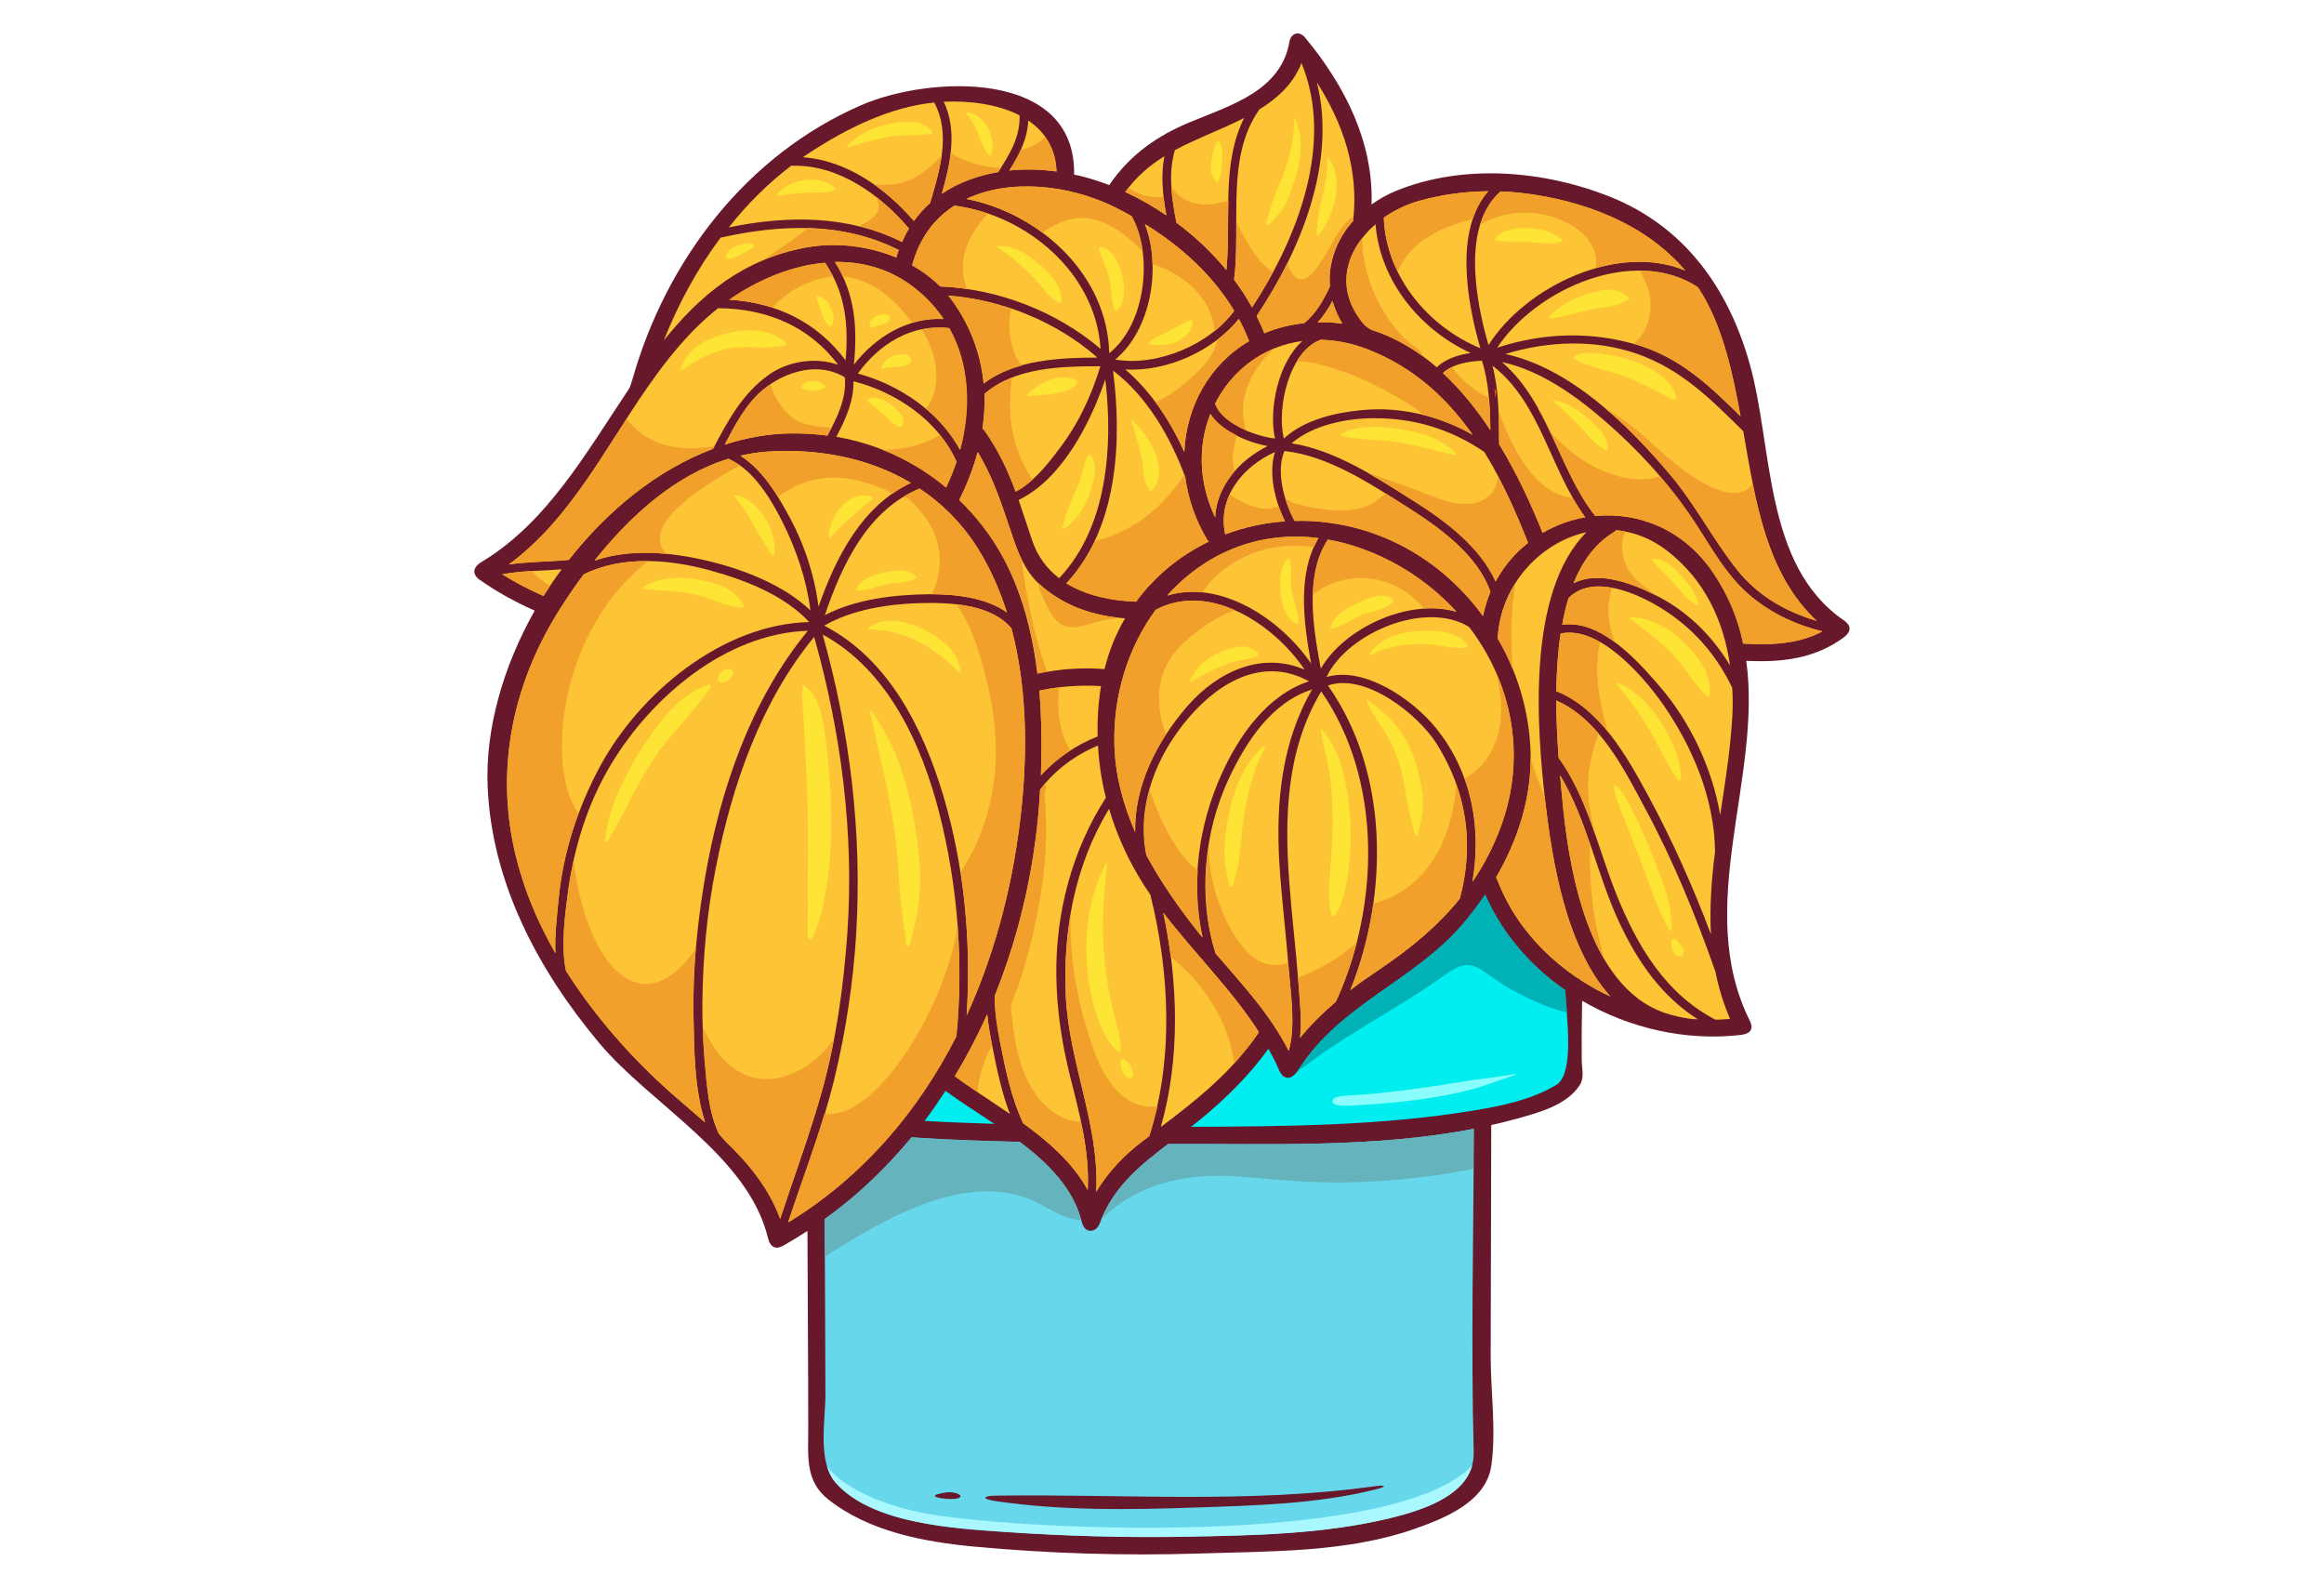 <svg version="1.1" id="e37c00f5-ff96-45aa-87ea-1a24b78ba7bd" xmlns="http://www.w3.org/2000/svg" x="0" y="0" viewBox="0 0 1176.6 803.7" style="enable-background:new 0 0 1176.6 803.7" xml:space="preserve"><style>.st0{fill:#68182b}.st1{fill:#fdc435}.st2{fill:#00eef0}.st4{fill:#65b3bc}.st9{fill:#fee434}.st10{fill:#f1a12b}</style><path class="st0" d="M243.9 284.4c33.2-20 52.9-55.3 74.7-87.8.5-.8 1.3-3.8 1.6-4.6C337.3 131.7 378 78.4 436.1 53.2c34.3-14.9 108.7-18.5 107.7 35.2.8.2 1.7.3 2.5.5 5.1 1.2 10.3 2.9 15.3 4.8 10.2-15.1 24.1-25 41.2-32 20.3-8.4 45.8-15.8 50-40.5.8-4.6 5.1-5.8 8.1-2 20 24.2 34.5 52.7 33.5 84.3 3.7-2.6 7.7-5 12.2-6.8 34.1-14 75.1-10.5 108.8 3 37.5 15.1 59.6 46.2 70.3 84 12.2 42.8 6.9 102.3 47.9 130.4 4.5 3.1 3 6.4-.6 8.9-14.5 10.5-31.2 12.4-48.9 11.5 8.2 59.4-26.8 124.5 1.7 182 2.3 4.6.3 6.8-4.5 7.4-27.6 3.2-56.3-3.3-80.3-17.3-.2 10.1-.3 20.2-.2 30.3.1 4 1.4 8.7-1 12.4-6.7 10.2-20.5 13.8-31.5 16.9-4.4 1.2-8.8 2.3-13.3 3.3l-.3 117.1c0 17.7 2.9 37.9.3 55.5-2.7 18-23.2 26.3-38.2 31.6-34.4 12.3-73.7 11.5-109.8 12.7-37.8 1.2-76.2 0-113.8-3.5-25.5-2.4-53.6-7.7-74-24-11.6-9.2-10-21.8-10-35 0-33.6-.3-67.2-.4-100.8-4 2.6-8.1 5.1-12.3 7.5-3.6 2-6.5 1-7.7-4-10.1-41.6-59.3-67.4-85.5-98.7-30.8-36.8-54.3-80.9-56.4-129.5-1.3-29.3 7.8-60.9 23.8-89.3-9.7-4.3-19-9.4-27.7-15.5-4-2.8-3.9-6.3.9-9.2z"/><path class="st1" d="M627.2 161.4c-12.8 16.1-36.4 26.9-57.5 25.6 12.9 11 22.8 26 29.9 41.8 1-23.2 12.8-44.4 32.8-56.1-1.5-3.9-3.3-7.7-5.2-11.3zM754.6 299.6c-6.8-19.3-26.4-32.9-42.9-43.4-18.4-11.6-39.3-25.5-61.4-27.9-4.4 10.2-.3 25.3 5.1 35.4 6-.2 12 .1 18 1 32.1 4.4 59.3 22.3 77.4 47.1.9-4.3 2.2-8.4 3.8-12.2zM730.5 188.8c9 8.4 17 18.3 24 28.9-.2-11.9-.6-23.7-4.2-35.1-6.6.2-15 1.7-19.8 6.2zM526.2 349.6c1.2 14.4 1.3 29 .8 42.9 7.9-8.7 17.8-15.4 28.7-19.7-.2-8.2.3-16.5 1.6-24.8 0-.2.1-.4.1-.7-10.4-.6-20.8.1-31.2 2.3zM479 246.8c2-4.3 3.8-8.6 5.3-13.1-9.3-20.8-30.5-35.2-52.2-40.7.2 9.9-4 19.4-8.7 28.1 20.7 3.6 39.6 12.3 55.6 25.7zM557.1 185.4c-19.9 0-43.2.5-58.7 14 .2 5.8-.1 11.7-1 17.5.3.3.7.6 1 1 7.2 10.2 11.9 20.4 15.8 31 8.8-4.6 15.9-13.5 21.7-21.2 9.7-12.5 16.6-27.1 21.2-42.3z"/><path class="st1" d="M482.2 152.3c9.4 13.1 14.4 27.3 15.8 41.8 15.9-12 38-13 57.6-13.1-20.6-18.1-48.1-29.3-75.5-31.4.7.9 1.5 1.8 2.1 2.7zM417.6 311.4c15.7-8.2 35.5-10.4 52.7-10.6 12.6-.1 28.5 1.5 39.5 9.2-3.7-11.6-8.6-22.8-15.1-33-7.9-12.4-17.8-22.2-29.1-29.7-26.3 10.9-39.2 38.2-48 64.1zM652.4 489.8c-1.4-17.7-3.6-35.4-4.7-53.2-1.8-30.5 1.2-61 16.6-87.6-20.5 6.5-33.4 26.4-42.2 45.2-12.6 26.9-15.7 60-6.7 88.4 13.6 15.9 27.4 30.4 37 49.3 3.7-12.9 1-29.3 0-42.1zM386.9 196.8c-9 7.2-14.6 18-20 28.3 10.7-3.5 21.7-5.5 33-5.7 6.5-.1 12.8.3 19 1.1 4.9-8.9 9.9-19.2 8.8-29.5-13-8-29.6-3.2-40.8 5.8zM428.1 182.4c1.6-17.7 0-34.1-10.4-49.4-17.3 1.5-34.4 8.9-48.5 18.7 23.8 1.5 44.3 11.2 58.9 30.7z"/><path class="st1" d="M414.4 307.1c8.9-25.3 22-50.9 46.7-62.7-21.2-12.6-46.8-17.5-72.8-15.8-4.6.3-9.1 1.1-13.5 2.1 10.6 6.6 18.1 18.6 23.9 29.2 8.1 14.4 13.6 30.7 15.7 47.2zM515.7 253.1c2.3 6.6 4.5 13.5 6.9 20.6 2.8 8.2 7.6 14.3 13.6 19 24.4-25.7 27.4-66.4 23.4-100.7-7.8 22.9-22.2 50.6-43.9 61.1zM422.7 132.6c10.2 16.1 11.5 33.3 9.6 52 11.2-14.4 27.3-23.9 45.4-23.1-4.5-6.7-10.3-12.8-17.8-18-11.5-8-24.3-11.1-37.2-10.9z"/><path class="st1" d="M539.9 295.2c10.2 6.3 23 9 35.3 9.3 9.6-13.1 22.3-23.4 36.8-30.4-.3-.3-.6-.5-.8-.9-6.1-10.2-9.7-21-11.1-31.6-7.5-20.4-19.4-41-36.6-54 4.7 36.1 2.3 79.9-23.6 107.6zM483.2 104.1c-10 6.4-17.7 16.3-21.4 30.2 5.2 3 10 6.5 14.2 10.7 29.2 1.2 58.9 12.6 81.2 31.6-2.4-38.4-37.4-67.8-74-72.5zM301 283.8c17.9-6.2 38.2-4.3 56.4-.1 17.9 4.2 39 12 52.9 25.3-1.9-15.4-7-30.3-13.9-44.3-5.9-11.8-14.8-26.9-27.6-32.5-27.1 8.3-49.8 29-67.8 51.6zM434.3 189.1c21.1 5.7 41.2 19.3 51.7 38.6 5.6-21.1 4.8-43.2-5.5-61.6-18.7-2.3-35.3 7.9-46.2 23zM790.1 320.7c-1.4 9.4-2 19.3-2.2 29.1 22.1 8.8 35.6 32.8 46.4 52.7 12.5 23.1 22.8 46.3 31.9 70.4-.7-13.8.3-27.8 2.1-41.8-.3-26.8-11.4-53.2-26.6-74.9-10-14.2-32.2-39.8-51.6-35.5zM875.9 336.9c-3.2-22.6-12.9-43.6-32.1-58.3-8.1-6.2-16.9-9.4-25.6-10.2-.3.3-.5.6-1 .9-9.5 5.7-16.1 14.9-20.6 26 12.1-6.4 28.4-.4 40.2 5.3 16.6 7.9 29.8 20.8 39.1 36.3zM517.4 406.8c2.8-28.7 2.3-59.9-5.3-88.7-10.5-12.6-31.9-13.2-46.9-12.8-15.7.5-33.9 3.3-47.9 11.4 32.6 16.9 50 51.9 60.2 85.8 10.7 35.7 14.3 74.3 11.9 111.6 15.3-33.6 24.4-70.3 28-107.3zM749.5 176.3c-6.9-23.6-13.2-60.1 4-79.5-11.9.1-23.7 1.7-35.1 4.9-6.3 1.8-12.4 4.7-17.8 8.5 1 29.4 22.2 55.1 48.9 66.1zM578.5 577.6c1.1-.8 2.2-1.6 3.3-2.5 12.5-38.9 10.4-82.9.6-122.2-2.1-3-4.1-6.1-5.9-9.2-6.5-11-11.5-22.4-15-34.3-17.3 28.5-23.5 61.7-21.9 94.9 1.6 33.6 17.1 65.2 15.4 98.9 6-9.9 14.1-18.5 23.5-25.6zM429 472.3c3.5-50.5-3.1-101.3-16.8-149.9-27.2 33.1-41.6 75.3-49.8 116.9-4.5 22.6-6.6 45.6-6.8 68.7-.1 9.7.4 19.3 1.2 29 1.1 12.2 1.9 25.9 7.2 37 .1.2 2.5 2.8 3.6 4 11.7 11.3 21.9 23.8 27.4 39 7-21.2 14.8-42.2 20.9-63.7 7.4-26.4 11.2-53.8 13.1-81zM637.6 55.4c-17.2 24.4-9.2 57.8-12.8 86.2 3.4 4.5 6.4 9.2 9.1 14 22.9-34.9 41.8-83.1 25-123.7-4 10.3-11.8 17.6-21.3 23.5zM676.3 507.1c22.2-48.4 23.8-112.2-7.4-157.1-17.7 29.6-18.7 63.6-16.1 97.3 1.2 16.5 3.3 33 4.5 49.5.6 8.8 1.9 19.1.9 28.6 5.5-6.8 11.6-12.8 18.1-18.3zM737.3 309.7c-14.8-16.2-34.2-28.5-56.4-34.6-2.9-.8-5.8-1.4-8.7-1.9-11.8 18.1-7.4 44.5-3.5 65.3 11.9-20.8 44.9-35.8 68.6-28.8z"/><path class="st1" d="M559.2 338.7c2.3-9.3 5.8-17.9 10.4-25.7-16.2-1.2-31.4-6.3-43.8-17.7-7.1-6.6-10.5-15.9-13.5-24.9-5.1-15-9.3-28.5-17.3-41.6-2.2 8.2-5.3 16.3-9.3 24.2 4.2 4.1 8.1 8.4 11.8 13.2 16.5 21.3 24.4 47.7 27.7 74.8 11.3-2.4 22.6-3.2 34-2.3zM607.1 472.5c.6.7 1.1 1.4 1.7 2.1-6.1-27.5-1.9-57.2 9.6-82.6 8.8-19.6 23.2-40.2 44.3-47.1-22.1-12.3-44.1-.8-60.2 17.6-16.9 19.3-27.2 45-22.2 70.3 7.7 14.3 17.1 27.6 26.8 39.7zM667.5 272.4c-30.9-4-57.9 8.1-76.6 29.1 26.8-8.2 57.2 11.5 72.9 34.4-3.8-20.7-7.1-45.5 3.7-63.5zM645.5 228.8c-16.7 7.5-29.2 23.3-25.2 41.7 9.6-3.6 19.8-5.9 30.3-6.6-5.2-10.4-8.5-24.3-5.1-35.1z"/><path class="st1" d="M612.8 209.5c-6.2 15.6-6.2 34.3 2.4 52.4.8-15.7 12-28.8 26.6-36.1-10.4-1.9-23.6-7.7-29-16.3zM585.1 308.7c-13.8 18.8-21.6 42.9-20.9 68.5.4 15.2 4.4 30 10.5 44-.4-23.4 10.8-45.7 26.5-63.8 15.7-18 38.1-27.6 59.3-18.4-15.9-23.6-48.7-44.6-75.4-30.3zM668.6 172c-15.8 5.9-22.4 34.2-18.6 50 10.4-9.6 25.9-13.1 39.5-14.4 19.6-1.9 39.1 2.9 56.1 12.5-13.1-18.5-29.7-33.9-52.4-42.9-8.5-3.5-16.8-5-24.6-5.2zM520.6 61c-.4 9.3-4.6 17.5-9.6 25.3 7.8-.8 15.9-.6 23.9.5-.4-11.9-6.1-20.2-14.3-25.8zM477.8 51.5c7 14.7 3.4 31.1-1 46.6 8.3-5.7 18.1-9.2 28.5-11 5.8-8.7 11.3-17.9 10.9-28.7-11.2-5.8-25.8-7.5-38.4-6.9zM489.3 100.7c37.3 7.4 71.3 38.3 72.3 78.1 18.3-14.6 22.5-49.3 11.3-69.4-2.9-1.6-5.9-3.2-8.9-4.7-22.6-11.1-52.6-14.5-74.7-4zM456.7 122.5c1.1-2.4 2.2-4.7 3.5-6.8-14.6-17.2-35.6-32.3-58.7-31.8-.3 0-.6-.1-.8-.1-11.8 8.9-22.4 19.5-31.7 31.3 29.6-6.1 60.2-6.3 87.7 7.4z"/><path class="st1" d="M406.5 79.6c22 1.5 42 15.7 56.2 32.3 2.4-3.4 5.2-6.4 8.2-9.1 4.9-16.6 10.6-35 2.1-50.9-23 2.3-45 13.5-63.9 25.9-.9.5-1.7 1.2-2.6 1.8zM882.6 218.3c-16.2-16-31.2-31.2-53.5-39.1-21.6-7.6-45.3-6.6-67 0 33.3 7.2 63 36.7 83.7 61.4 12.7 15.1 21.6 32.7 33.8 48 10.5 13.1 24.6 21.1 40.2 25.7-25.5-23.8-31-60.2-37.2-96zM770.5 97.7c-3.6-.4-7.2-.7-10.8-.8-19.5 17.2-12.9 54.3-6.1 77.8 18.9-29.9 65.7-52 99.6-37.7-20.2-23.9-51.9-35.7-82.7-39.3zM595.6 112.7c9.4 7 18 15.1 25.3 24 2.5-25.7-2.7-53.8 9-77-12 6.1-24.1 10.4-35.1 16.3-3.5 12-1.5 24.6.8 36.7zM590.5 109c-1.8-9.9-2.9-20.1-1-29.9-7.4 4.6-14.1 10.2-19.8 18.1 7.2 3.3 14.2 7.3 20.8 11.8zM875.9 515.8c-3.4-7.9-5.8-15.9-7.4-23.9-10-28.5-21.2-55.9-35.6-82.7-10.6-19.8-23.2-45.1-45-54.6 0 10.2.6 20.1 1.2 29 14.7 20.3 20.1 46.5 29.4 69.5 10.7 26.4 24.8 49.9 50 63.1 2.5-.1 5-.2 7.4-.4z"/><path class="st1" d="M798.4 494.9c.6.2 1.2.6 1.7 1.1 4.8 3.2 9.9 6 15.2 8.4-22.5-25-29.4-68.5-32.9-98.1-4.3-37.1-9.8-106.2 20.8-136.9-23.7 5.2-43.7 27.2-44.9 53.7 10 17.3 16 37.2 16.6 57.7.7 22.4-6.3 44.1-17.5 63.4.2.3.5.6.6 1 7.7 20.5 22.3 37.4 40.4 49.7zM257.7 285.7c10-1.4 20.2-1.3 30.3-2.3 19.7-25.2 45-45.7 73-56.2 7.5-14.2 14.9-28.1 28.4-37.6 9.7-6.8 23.6-9 35-4.9-14.8-19.6-36.2-28.5-60.8-28.7-.1.1-.2.1-.3.2-14 11.2-25.1 24.9-35.1 39.3-.2.3-.3.5-.5.7-21.8 31.3-38.8 66.4-70 89.5zM922.6 319.6c-13.1-3.2-25-8.7-35.7-17.4-13.9-11.3-21.8-27.8-31.8-42.2-12-17.3-26.3-32.7-42.1-46.5-14.7-12.8-33-26.1-52.6-30.2 23.6 20.1 29.1 55.2 47.3 77.9 21.6-2.1 44.6 6.5 59.6 28.6 7.9 11.6 12.7 23.6 15.3 36 13.9.8 27.9.3 40-6.2zM484.2 524.6c3.7-37.7.7-76.2-8.6-112.8-8.9-35-26.1-72.7-59.1-90.6 13.8 49.2 20 100 17 151.1-1.5 25-5.3 50-11.2 74.3-6 24.6-15.3 48.2-23.2 72.2 37.7-23.1 65.7-56.1 85.1-94.2zM281.2 482.5c-.4-9.3.8-18.9 1.6-27.2 2.2-23.5 9.7-46.4 20.9-67.2 20.1-37.3 62.1-72.2 106-73.2-12.9-13.9-33.1-21.5-50.7-26.3-20.2-5.5-44.3-7.5-63.5 2.2-3.6 4.8-7 9.7-10.1 14.5-27.5 41.7-36.5 90.1-21.5 137.9 4.1 13.5 10.1 26.7 17.3 39.3z"/><path class="st1" d="M340 553.5c5.5 4.9 11.3 9.7 17 14.7-5.5-16.9-5.6-37.3-5.9-54.3-.4-23.2 1.9-46.5 5.8-69.4 7.6-44.4 23.1-90 52.1-125.2-41.5 1.3-79.4 33.7-99.8 67.9-11.8 19.6-18.7 42.2-21.7 64.8-1.5 11.6-3.6 26.6-1 39.3 14.8 23.5 33.7 44.7 53.5 62.2zM666.7 41.7c10.2 40.2-8.2 85.1-30.5 118.3 1.4 2.9 2.8 5.8 3.9 8.7 6.1-2.6 12.9-4.3 20.1-5.1 5.9-4.6 10-11.8 13.1-18.6-1-12 3.4-23.8 11.8-33.2 0-.2-.1-.3 0-.4 2.9-25.5-5.1-48.9-18.4-69.7zM511.3 563.9c-4.2-11-6.6-22.6-8.9-34.2-1.1-5.3-2-10.8-2.6-16.3-4.8 10.8-10.3 21.3-16.4 31.4 8.4 6.3 18.2 12.4 27.9 19.1zM877 348.2c-8-16.8-19.9-30.4-35.9-40.3-12.4-7.7-34.9-17.6-47-5.1-1.3 4.3-2.4 8.8-3.2 13.5 19.6-2.9 38.3 18.3 49.6 31.4 15.1 17.6 26.3 41 30.4 64.8 2.3-15 4.7-30.1 5.8-45.1.6-6.5.7-12.9.3-19.2zM564.6 182c21.3 3.7 47.9-7.6 60.2-24.7-10.8-18.1-27.1-32.8-45.2-43.9 8.6 21.9 3 53.9-15 68.6zM637.4 522.5c-13.8-21.6-32.7-39.9-48.4-60.5 7.5 35.4 8.6 73.7-1.3 108.5 18.6-14 36.3-28.2 49.7-48zM518 568.6c13.2 9.6 25.4 20.3 32.7 33.8 1-19.5-4.1-38.5-8.9-57.4-4.2-16.9-6.8-33.7-7-51.1-.4-31.6 7.9-63.5 25.1-90.1-2.2-8.6-3.5-17.4-4-26.4-11.4 4.7-21.8 12.4-29.3 22.3-1.9 35.5-9.6 71.2-23 104.4 0 8.2 1.3 16.4 2.9 24.4 2.7 13.7 5.6 27.4 11.5 40.1zM615.2 204.3c3.2 9.8 20 16.5 30.3 17.7-3.3-15 1.7-38.6 13.9-49.4-19.8 2.6-35.7 14.9-44.2 31.7zM781 269.7c6.7-3.9 14-6.6 21.6-7.9-17.8-24-22.6-58-47-76.7 3.4 12.9 3.2 26.4 3.4 39.8 9 14.6 16.2 30.3 22 44.8zM667.1 163.2c.8 0 1.6-.1 2.5-.1 3.4 0 6.8.3 10 .7-2.3-3.8-3.9-7.6-5-11.5-2 3.9-4.5 7.6-7.5 10.9zM727.3 376.4c-9.3-14.7-36-36-55-29.4 30.9 43.8 30.9 105.3 11.4 154.2 4.8-3.7 9.8-7.2 14.9-10.6 15.7-10.6 29.5-22 40.5-35.7 7.3-27.3 3.7-53.8-11.8-78.5zM275.2 301.7c2.9-4.6 5.9-9.2 9.2-13.5-10 .8-20.2.7-30.1 2.5 6.6 4.1 13.6 7.8 20.9 11z"/><path class="st1" d="M745.4 446.4c5.8-8.4 10.6-17.7 14.5-28.2 13.3-36.3 5.1-73.1-16.1-100.8-21.9-13.7-61.6 2.9-72.2 25.3 19.2-5.7 43.9 11.7 55.1 25.5 18.3 22.3 23.5 50.8 18.7 78.2zM364.8 120.3c-11.9 16-21.5 33.7-28.7 52 18.2-22.7 39.9-41.1 72.1-47 14.8-2.7 31.2-.9 45.6 5.1.4-1.3.7-2.6 1.2-3.8-28.2-14.3-59.8-13.1-90.2-6.3zM842.7 512.7c2.2.8 10.5 3.2 16.9 3.3-18.1-11.6-30.2-28.5-39.8-49.1-11.2-23.8-16.3-51.8-29.9-74.4.3 3.1.5 6 .8 8.8 3.1 35.7 12.2 97.5 52 111.4zM859.6 145.4c-31.9-21.1-81.7.5-101.6 30.6 23.5-7.7 48.4-8.5 72.2-1 21 6.6 36 20.9 51 35.8-3.9-21.6-8.5-42.7-18.5-60.4-.9-1.7-2-3.3-3.1-5zM773.6 274.7c-6.2-15.9-13.3-31.6-22.1-45.9-16.8-11.5-35.8-17.3-56.3-17.1-13.7.1-30.4 3.4-41.3 12.7 22.6 3.6 43.5 17.6 62.5 29.6 15.6 9.8 32.9 22.9 40.8 40.3 4.2-7.8 9.8-14.4 16.4-19.6zM696.4 113.5c-14.7 12.7-21.4 32.2-5.9 50.6.5.7 3.2 2.7 4.3 3 12.1 3.9 22.9 10.5 32.6 18.8 4.4-4.2 10.8-6.3 17.2-7.2-25.9-11.9-45.9-36.6-48.2-65.2z"/><path class="st2" d="M468.1 567.4c11.8.7 23.5 1.1 35.3 1.5-8.6-5.8-17.3-11.2-24.7-16.7-3.4 5.2-6.9 10.3-10.6 15.2zM792.4 501.2c-17.5-12.1-31.8-28.5-40.5-48.3-3.6 5.3-7.4 10.3-11.5 15.1-24.8 28.8-62 40.5-82.9 73.4-3.1 4.8-7.3 6.3-10 .1-1.6-3.7-3.4-7.2-5.3-10.6-9.8 13.5-21.4 25-34.4 35.7-1.6 1.3-3.2 2.6-4.8 3.8 47.6-.2 95.9-.5 142.8-8.2 14.3-2.3 29.6-5.5 42.1-13 9.6-5.9 5-35.8 4.5-48z"/><path d="M746.2 571.4c-50.2 9.8-104.4 7.5-154.8 7.7-14.4 10.9-28.1 22.2-34.6 40.1-1.7 4.8-7.6 5.6-9.1-.6-4.1-16.8-16.8-29.6-31.4-40.6-18.3-.5-36.6-1-54.8-2.3-12.8 15.5-27.4 29.5-44 41.4.2 29.7.3 59.3.4 89 0 12.8-4.1 33.9 5.1 44.3 18.5 21.1 60.5 23.2 85.7 25 30.7 2.1 61.6 3 92.3 2.4 34.1-.6 69.2-1.3 102.5-9.3 17.4-4.2 43.2-12.3 42.6-33.6-1.4-54.4-.1-109 .1-163.5z" style="fill:#67d8eb"/><path class="st4" d="M528.3 610.4c.9.5 1.7 1 2.6 1.5 2.3 1 4.4 2.4 6.7 3.4 2.9 1.2 6.3 2.1 9.8 2.4-4.4-16.4-16.8-28.8-31.1-39.6-18.3-.5-36.6-1-54.8-2.3-12.8 15.5-27.4 29.5-44 41.4 0 6.3.1 12.7.1 19 42-27.4 79.5-43.3 110.7-25.8zM591.4 579.1c-13.8 10.5-27 21.3-33.8 38.1 18.7-18.6 44.5-24.2 74-21.3 18.6 1.8 37.7 3.2 56.4 2.5 18.4-.7 36.8-2.7 54.8-6.1 1-.2 2.1-.4 3.1-.7.1-6.7.1-13.5.1-20.2-50 9.8-104.2 7.5-154.6 7.7z"/><path d="M751.9 452.9c-3.6 5.3-7.4 10.3-11.5 15.1-24.8 28.8-62 40.5-82.9 73.4-.1.1-.2.2-.3.4 5.3-3 10.2-7.4 15.2-10.6 6.5-4.3 13.1-8.5 19.8-12.6 13.4-8.1 26.9-16.2 39.7-25.3 12.2-8.7 15.3-4.3 26.5 3.4 6.1 4.2 12.9 7.6 19.7 10.6 4.9 2.1 9.9 4.1 15.2 5.2-.3-4.3-.7-8.3-.8-11.2-17.6-12.2-31.9-28.6-40.6-48.4z" style="fill:#00b2b6"/><path d="M745.4 741.8c-41 42.7-236.6 32.5-278.9 23.9-22.2-4.5-40.6-13.6-47.8-23.5.9 3.1 2.3 6 4.3 8.3 18.5 21.1 60.5 23.2 85.7 25 30.7 2.1 61.6 3 92.3 2.4 34.1-.6 69.2-1.3 102.5-9.3 15.5-3.8 37.4-10.5 41.9-26.8z" style="fill:#a9f7ff"/><path d="M675.8 559c3.4 1.1 7.3.6 10.9.5 4-.2 8.1-.5 12.1-.8 7.5-.6 14.9-1.4 22.3-2.5 7.7-1.1 15.4-2.5 23-4.5 7.9-2 15.4-5.1 23.1-7.6.3-.1.2-.5-.1-.5-7.5 1.5-15 2.2-22.5 3.3-7.7 1.2-15.5 2.5-23.2 3.6-7.8 1.1-15.6 2.1-23.4 2.9-3.7.4-7.5.6-11.3.9-3.5.3-7.5.1-10.9 1.4-1.5.6-1.7 2.7 0 3.3z" style="fill:#8bfcfc"/><path d="M756.6 196.8c.2 1.5.3 2.9.5 4.4.3-1 .4-2.1.3-3.2-.1-.5-.4-.9-.8-1.2z" style="fill:#f26200"/><path class="st9" d="M417.9 373.4c-.6-5.2-1.6-10.3-3.1-15.3-.7-2.3-1.8-4.5-3-6.5-1.2-2.1-3-2.8-4.4-4.6-.4-.5-1.2.1-1 .6.2 1.2-.3 2.8-.3 4-.1 2.5.3 5.1.4 7.6.3 5.2.6 10.5.9 15.7.6 10.7 1.2 21.4 1.4 32.2.3 11.1.4 22.3.2 33.4-.1 5.8-.1 11.5 0 17.3.1 5.5-.4 11.3.1 16.7.1.9 1.4 1.5 1.9.5 4.9-9.4 6.8-21 8.2-31.4 1.7-12.1 1.9-24.3 1.5-36.5-.2-11.3-1.4-22.5-2.8-33.7zM455.6 387.5c-3.5-10.2-8.3-18.7-14.2-27.6-.3-.5-1.2-.2-1 .4 2.4 9.2 4 18.6 6.3 27.9 2.5 9.9 4.2 20 5.8 30.1 1.5 9.6 2.3 19.4 2.8 29.1.6 10.2 2.4 20.3 3.4 30.5.1 1.1 1.6 1.4 1.9.3 2.7-9.6 4.7-19.1 5.2-29 .6-10.6-1.1-21.5-2.7-32-1.5-10.1-4.2-20-7.5-29.7zM358.8 346.6c-15.6 4.9-26.1 20.1-34.5 33.3-8.5 13.4-16.4 29.8-18 45.7-.1.7.9.9 1.3.3 8.1-13.3 14.2-27.6 22.7-40.8 8.6-13.4 20.7-24 29.6-37.2.5-.6-.3-1.6-1.1-1.3zM370.6 339.1c-1.6-1-4.2-.4-5.5 1-1.1 1.2-2.8 3.6-.8 4.9 1.9 1.2 4.1-.2 5.5-1.4.8-.8 2.2-3.6.8-4.5zM352.5 293.2c-9.3-1.4-18.8-.9-27 4.1-.3.2-.3.7.1.8 8.3 1.1 16.6.9 24.9 2.5 8.5 1.6 16.4 6.4 25.1 7 .8.1 1.1-.8.8-1.4-4.5-8.6-15.1-11.7-23.9-13zM372.2 250.6c-.4-.1-.7.4-.4.7 7.7 9 12.1 20.2 19.1 29.6.4.6 1.3.4 1.3-.4 1.1-11.6-7.7-28-20-29.9zM441.2 251.4c-11.7-3.6-21.4 10-21.7 20.5 0 .4.5.7.8.3 6.4-7.3 13.8-13.3 21.2-19.4.6-.4.3-1.2-.3-1.4zM463.6 292.9c.4-.2.5-.9.2-1.2-4.7-4-10.2-3.1-16-1.9-5.3 1.1-12.2 3.2-14.4 8.7-.1.2.1.4.3.4 4.8.2 9.6-1.9 14.2-2.9 5.5-1.1 10.6-.5 15.7-3.1zM367.7 168.8c-9.6 2.3-20.2 7.8-23 18-.1.3.3.7.6.5 7.6-5.2 15.2-9.5 24.4-11 4.6-.7 9.4-.8 14.1-.4 4.4.3 8.7-.3 13-.8.8-.1 1.6-1.2.8-1.9-8.7-7.1-19.5-6.9-29.9-4.4zM417.5 196.3c.4-.2.4-.7.1-1-2-2-3.6-2.5-6.4-2.4-2.3.1-4.3 1-5.7 2.9-.2.2-.1.7.2.8 1.8.8 3.5 1.1 5.5 1.2 2.6.1 4.1-.4 6.3-1.5zM439.1 202.7c3.2 3.3 7.2 5.8 10.4 9.1 1.1 1.2 5.6 6.4 7.4 3.3 2.2-3.8-3.3-8.4-5.8-10.3-3.4-2.7-7.5-4.2-11.7-2.8-.4.1-.5.5-.3.7zM459.5 179.8c-2.7-1.1-5.8-.1-8.4.9-2.6 1.1-3.8 2.8-4.9 5.3-.2.4.1.9.6.7 4.2-1.4 9.3-.3 13.3-2.5 2.1-1.1 1.3-3.7-.6-4.4zM441.1 165.8c1.6-.3 3.2-.8 4.8-1.3 1.9-.5 3.9-1 4.6-3 .2-.5 0-1.2-.4-1.6-3.1-2.5-10.9 1.1-9.7 5.5.1.3.4.5.7.4zM413.7 149.8c-.1 0-.3.1-.3.3.4 2.7 1.5 5.2 2.5 7.8.5 1.3.7 2.7 1.4 4 .7 1.4 1.6 2.2 2.6 3.3.3.3.9.2 1.1-.1 1.6-3.4 1.2-5.7-.3-9.2-1.3-3-3.7-5.8-7-6.1zM529.5 147.8c1.9 2.5 4.1 3.8 6.6 5.5.6.4 1.3-.1 1.3-.8.1-8.2-5.7-13.8-11.6-19-5.8-5.1-12.5-9.2-20.4-9-.4 0-.6.6-.2.8 6.1 3.8 11.8 8.9 16.9 14 2.7 2.7 5.1 5.6 7.4 8.5zM564.3 156.9c.2.5.9.9 1.3.4 4.6-5.5 4-12.3 2.3-18.9-1.3-5.1-4.9-13.2-11.1-13.2-.3 0-.5.3-.4.5.9 5 4 9.3 5.1 14.4 1.3 5.7.8 11.3 2.8 16.8zM602.7 162.1c-3.6 1.4-6.8 3.3-10.1 5.1-3.9 2.1-7.5 3.2-10.9 6.1-.2.2-.1.6.2.6 7.5 2.8 21.8-1.4 21.8-11.2-.1-.4-.6-.8-1-.6zM545.3 192.7c-8.4-4.5-19.4.9-25.2 7.1-.3.3-.1.9.3.8 8-1 19.1-.3 25.1-6.5.3-.3.3-1.1-.2-1.4zM552.1 230c-.2-.3-.6-.1-.8.1-1.6 2.2-2.2 5-2.9 7.6-.9 3.4-2.1 6.8-3.5 10.1-2.7 6.3-5.6 12.1-6.9 18.9-.1.6.5 1.3 1.1.9 5.8-4.3 9.9-10.1 12.3-17 2.1-5.9 5.1-15.2.7-20.6zM573.3 212.7c-.2-.2-.6 0-.5.3 1.8 5.9 3.7 11.9 5 18 .6 2.9.9 5.8 1.2 8.7.3 3.5 1 5.4 2.8 8.3.3.5 1.1.7 1.5.2 9.4-10.9-1.6-27.5-10-35.5zM655.2 60.2c.1 9-2 18.2-4.9 26.6-1.5 4.4-3.5 8.6-5.2 12.9-1.8 4.4-2.7 8.8-4 13.3-.2.8.8 1.4 1.3.8 3.1-3.3 6.1-6.1 8.2-10.1 2.5-4.8 4.2-10 5.7-15.1 2.7-9.5 3.5-19.4-.6-28.5 0-.4-.5-.2-.5.1zM616.9 91.7c1.5-3 1.6-6 1.8-9.3.2-3.5.7-7.7-1.4-10.7-.2-.4-.7-.3-.9 0-2.1 3-2.6 7.2-3.1 10.7-.4 3.5-.3 6.9 2.4 9.4.3.4.9.3 1.2-.1zM489.5 56.9c-.4 0-.6.5-.3.8 6 5.8 6.4 14.7 11.5 20.8.4.5 1.1.2 1.2-.3 2.8-8.2-3.3-20.6-12.4-21.3zM429.7 74.4c6.6-1.9 13.4-3.8 20.2-5.1 7.1-1.4 14.2-.5 21.3-1.4.8-.1 1.4-1 .7-1.7-5.5-5.8-13.4-4.8-20.8-3.6-8.3 1.3-16 5-21.9 10.9-.4.4-.1 1.1.5.9zM394.2 99.2c4.9-1 9.9-1.5 14.8-1.7 4.7-.2 8.7.6 13.2-1.2.6-.2 1-1 .4-1.5-7.6-6.5-23-4.3-29 3.4-.4.5-.1 1.2.6 1zM368 131.2c2.2.1 4.5-1.2 6.4-2.1 2.6-1.2 4.7-2.2 7-4 .8-.6.1-1.7-.7-1.7-3.3-.3-5.8.1-8.7 1.5-2.1 1-4.9 3.3-4.4 5.9-.1.2.2.4.4.4zM790.6 121.1c-5.4-4.1-10.9-5.4-17.6-5.6-5.6-.1-12.2.5-15.9 5.2-.2.3-.2.8.2.9 5.1 1.2 10.5.4 15.6.8 6.2.5 11.3 1.6 17.4 0 .8 0 .8-.9.3-1.3zM815.6 155.1c3.5-.4 5.4-1.9 8.5-3.2.8-.3.9-1.2.2-1.7-3-2.1-4.9-3.4-8.7-3.6-3.7-.1-7.9 1-11.5 2.1-7.5 2.2-14.6 5.8-19.7 11.7-.4.4 0 1 .6.9 6.7-1.1 13.2-3 19.8-4.5 3.5-.7 7.1-1.3 10.8-1.7zM796.9 180.4c-.3.2-.4.6-.1.9 2.5 2.4 6.4 3.2 9.6 4.3 4.7 1.6 9.7 2.7 14.4 4.3 9.2 3.1 17.6 8.1 26.3 12.3.8.4 2-.3 1.7-1.3-3.2-9.9-12.5-14.7-21.7-18-5.2-1.9-10.6-3-16.1-3.8-4.3-.6-10.3-1.1-14.1 1.3zM804.5 212.3c-5.4-4.9-10.9-8.4-18.1-9.7-.2 0-.4.2-.2.3 4.9 4.2 9.6 8.9 14.1 13.5 3.9 4.1 7.4 9.2 12.8 11.3.5.2 1.2-.3 1.1-.9-.6-6-5.4-10.6-9.7-14.5zM679.2 220.7c9.3 2.2 19.2 1.6 28.6 3.2 9.5 1.6 19 4.3 28.4 6.5.7.2 1.2-.7.7-1.2-7.7-7.4-16.9-10.2-27.3-11.8-9.7-1.5-21.7-2.8-30.6 2.3-.3.3-.2.9.2 1zM836.5 283.6c3.2 4.2 7.3 7.5 10.8 11.5 3.7 4.2 6.4 8.4 11.4 11.2.6.3 1.4-.2 1.2-.9-1.7-5.7-4.9-9.7-8.8-14.1-3.8-4.2-8.2-8.4-14.2-8.4-.4 0-.7.4-.4.7zM852.4 325.1c-7-7-16.6-12.5-26.7-12.6-.3 0-.6.5-.3.7 7.2 5.7 14.7 11.1 21.2 17.7 6.6 6.6 10.7 15.2 17.6 21.6.6.5 1.3.1 1.4-.6 1.2-10.7-6-19.6-13.2-26.8zM818.7 346.6c6.3 7.1 12 15.4 16.8 23.6s8.2 16.7 13.9 24.4c.5.7 1.7.5 1.7-.5-.3-10.3-4.3-18.8-9.6-27.5-5.6-9.2-12.4-16.3-22.1-20.9-.6-.1-1.1.5-.7.9zM846.4 470.4c-.3-6.2-.8-12-2.7-18-2.1-6.8-4.7-13.5-7.3-20.1-2.5-6.3-5.4-12.5-8.2-18.6-2.7-5.7-5.7-12.3-10.5-16.5-.2-.2-.6-.1-.6.3.3 5.9 3.1 11.4 5.2 16.9 2.5 6.6 5.3 13.2 7.8 19.8 4.7 12.5 8.6 25 15 36.7.4.4 1.3.1 1.3-.5zM847.1 475.1c-.2 0-.3 0-.4.2-1.1 1.4-.7 3.2-.3 4.8.5 2 1.9 4 4.1 4 .8 0 1.5-.5 1.7-1.3.5-2-.6-3.6-1.8-5.1-1-1.1-1.7-2.3-3.3-2.6zM669.2 369.1c-.3-.3-.7 0-.6.4 1.3 7.4 3.3 14.6 4.5 21.9 1.3 8.1 1.6 16.5 1.6 24.7 0 8.1-.6 16.2-1.2 24.4-.6 7.2-1.2 15.4.5 22.5.2.9 1.5 1 2 .3 4.1-6.5 5.7-15.2 6.7-22.8 1.1-8.6 1.4-17.3.9-26-1-15.3-4-33.5-14.4-45.4zM639.6 377.9c-4.3 4.2-7.7 8-10.5 13.5-2.9 5.9-5 12.1-6.5 18.5-1.5 6.5-2.4 13.2-2.7 19.9-.3 6.5 1.2 12.3 2.6 18.5.2.9 1.6.9 1.8 0 1.2-5.2 2.8-10.3 3.3-15.6.7-6.4 1.2-12.9 2.2-19.3 1.7-11.7 4.9-24.4 10.6-34.8.5-.6-.3-1.2-.8-.7zM716.3 384.7c-2-6-5.2-11.8-9-16.8-4.2-5.5-9.7-9.3-14.8-13.8-.4-.4-.9.1-.7.5 2.5 5.5 5.6 10.2 8.9 15.3 3.4 5.3 5.8 10.9 7.8 16.9 1.8 5.6 2.7 11.3 3.6 17.1 1 6.4 2.7 12.3 4.2 18.6.2.8 1.4.8 1.5 0 1.4-6.1 3-11.7 2.6-18.1-.6-6.6-2.1-13.3-4.1-19.7zM717.4 319.5c-9.1.5-18.4 3.6-23.9 11.2-.3.5.3 1 .8.8 7.3-4.1 16.2-5.3 24.4-5.6 7.9-.2 15.5 2.8 23.3 2 .7-.1 1.4-.9.9-1.6-5.4-7.5-17.2-7.2-25.5-6.8zM705.1 304.7c.3-.4.4-1 0-1.3-4.4-4.1-12.1-.6-16.7 1.4-5.7 2.5-13.3 6.6-14.9 13.1-.1.3.2.7.6.6 5.2-1.5 10-4.8 14.9-7 4.9-2.3 12.7-2.4 16.1-6.8zM652.9 282.9c-.1-.4-.6-.5-.9-.2-4.2 4.1-4.2 12-3.7 17.5.6 5.9 2.4 12.2 7.8 15.4.6.3 1.4-.1 1.3-.8-.1-5.4-2.4-10.2-3.4-15.4-.9-5.4.4-11.3-1.1-16.5zM636.7 330.6c-5-5.4-12.2-3.2-18.3-.7-7.3 3-12.5 7.6-15.9 14.5-.2.4.2.9.7.7 4.8-2.9 10.2-5.5 15.2-7.9 5.7-2.7 11.9-3.1 17.8-4.8.8-.3 1-1.2.5-1.8zM563.3 510.4c-1.9-8.1-3.4-16.2-4.1-24.5-1.5-16-.6-32.3 1.4-48.2.1-.5-.7-.7-.9-.3-7.6 15.1-10.5 31.6-9.6 48.5.5 8.5 1.7 17.1 4.3 25.3 2.2 7.1 5.4 16 11.4 20.8.6.5 1.6.2 1.6-.7.1-6.8-2.6-14.3-4.1-20.9zM568.8 536.2c-.4-.1-.9 0-1.1.5-.8 1.6-.3 3.6.4 5.1.9 1.9 1.8 3.9 4.1 4.1.4 0 1-.3 1.2-.7.9-1.9-.1-3.6-.9-5.3-.8-1.5-2-3.3-3.7-3.7zM467.8 318.7c-8.5-4.3-19.6-6.9-28-1.2-.5.3-.3 1 .3 1.1 17.6.2 32.9 8.7 44.8 21.3.6.6 1.4 0 1.3-.8-1.5-10.1-9.8-16-18.4-20.4zM672.7 80c-.2-.3-.7-.2-.7.2.5 13.1-5.3 25.1-5.4 38.1 0 .8.9.9 1.3.4 7.6-9.9 12.9-27.7 4.8-38.7z"/><path class="st10" d="M587 357.7c-.8-8.4.7-16.9 5.3-24 5.6-8.5 15-15.7 23.8-20.7 3-1.7 6-3 9.2-4.1-13.1-5.8-27.3-7.1-40.2-.2-13.8 18.8-21.6 42.9-20.9 68.5.4 15.2 4.4 30 10.5 44-.3-17.5 5.9-34.4 15.6-49.4-1.7-4.6-2.9-9.5-3.3-14.1zM590.9 301.5c5.9-1.8 11.9-2.2 17.9-1.6 1-1.6 2.1-3.2 3.4-4.6 4.9-5.9 11.2-10.3 18.2-13.6 7.4-3.4 15.5-5.3 23.7-5.5 3.7-.1 7.4.2 11.1.8.7-1.6 1.5-3.1 2.4-4.6-31-4-58 8.2-76.7 29.1zM637.7 257.2c-1.6-.4-3.3-.8-4.9-1.4-3-1.1-5.6-2.7-8.3-4.2-.7-.4-1.4-.8-2-1.3-2.8 6.1-3.8 13-2.2 20.2 9.6-3.6 19.8-5.9 30.3-6.6-1.2-2.3-2.2-4.9-3.2-7.5-1.4.4-2.9.7-4.2.9-1.7.2-3.8.4-5.5-.1z"/><path class="st10" d="M597.6 431.6c-5-6.9-8.9-14.7-12.2-22.6-1.3-3.1-2.4-6.1-3.4-9.3-3 10.7-3.7 21.9-1.5 33.1 7.6 14.2 17 27.6 26.7 39.7.6.7 1.1 1.4 1.7 2.1-2.5-11.1-3.2-22.7-2.5-34.1-3.5-2.4-6.4-5.5-8.8-8.9zM525.3 340.9l4.8-.9c-.1-.3-.3-.6-.4-1-3.2-8.9-5.6-18.1-7.6-27.3-2.1-9.4-3.8-18.8-4.9-28.4-2-4.1-3.5-8.5-5-12.8-5.1-15-9.3-28.5-17.3-41.6-2.2 8.2-5.3 16.3-9.3 24.2 4.2 4.1 8.1 8.4 11.8 13.2 16.7 21.1 24.6 47.5 27.9 74.6zM472.4 200.5c-.9 2.3-2.1 4.4-3.5 6.4 7 5.9 12.9 12.8 17.3 20.8 5.6-21.1 4.8-43.2-5.5-61.6-4.9-.6-9.6-.3-14.1.6 3.3 5.2 5.8 10.9 6.9 17 .8 5.7 1 11.3-1.1 16.8zM674.9 258.3c-5.9-.4-12.1-1.6-17.8-3-2.2-.5-4.4-1.7-6.4-3 1.2 4.1 2.9 8 4.7 11.4 6-.2 12 .1 18 1 32.1 4.4 59.3 22.3 77.4 47.1.9-4.3 2.2-8.4 3.8-12.2-6.8-19.3-26.4-32.9-42.9-43.4-3.3-2.1-6.7-4.2-10.1-6.4-2.2 1.8-4.5 3.7-7 5.1-6 3.3-13 3.9-19.7 3.4zM612.8 209.5c-6.2 15.6-6.2 34.3 2.4 52.4.4-8.7 4.1-16.7 9.9-23.3-.6-2-.9-4-1-6-.1-3.3.7-6.4 1.4-9.7.2-.9.4-1.7.6-2.6-5.6-2.7-10.5-6.3-13.3-10.8zM484.2 233.7c-2.2-4.9-5-9.4-8.3-13.5-3.5 2-7.2 3.7-11.1 4.9-4.7 1.4-9.7 2.2-14.5 2.5-1.1.1-2.1.1-3.2.2 11.5 4.6 22.3 11 31.9 19 2-4.2 3.8-8.6 5.2-13.1zM693.2 177.1c-8.6-3.4-16.8-5-24.7-5.1-4.9 1.8-9 5.9-12.1 11 6.9-.2 13.3 1.8 20.1 3.9 8.8 2.8 17.1 6.6 25.2 11 6.5 3.5 13.4 7.1 18.9 12.1 8.7 2.2 17.1 5.6 24.9 10-12.9-18.5-29.6-33.9-52.3-42.9zM422.7 132.6c1.6 2.4 2.9 4.9 4 7.4 5.9.4 11.5 2.5 16.6 5.6 5.5 3.3 10.3 7.7 14.4 12.6 1.4 1.7 2.9 3.4 4.3 5.1 5-1.5 10.2-2.2 15.7-1.9-4.5-6.7-10.3-12.8-17.8-18-11.5-7.9-24.3-11-37.2-10.8zM667.1 163.2c.8 0 1.6-.1 2.5-.1 3.4 0 6.8.3 10 .7-2.3-3.8-3.9-7.6-5-11.5-2 3.9-4.5 7.6-7.5 10.9zM512.1 156.3c-10.4-3.5-21.2-5.8-32-6.6.7.9 1.4 1.7 2.1 2.7 9.4 13.1 14.4 27.3 15.8 41.8 5.8-4.4 12.4-7.3 19.4-9.2-2.7-3-4.3-6.8-5.2-10.8-1.2-5.2-1.6-11-.6-16.2.2-.6.4-1.2.5-1.7zM527.5 301.2c1.6 3.6 3.2 7.6 5.6 10.8 2.3 3.2 5.5 5.4 9.6 5.5s8.1-1.5 12-2.5 7.9-1.7 11.8-2.3c-15-1.6-29-6.7-40.6-17.3v.2c-.1 1.9.8 3.8 1.6 5.6z"/><path class="st10" d="M696.2 293.2c8.3 1.5 15.9 5.7 21.8 11.6 1 1 2 2.1 3 3.2 5.7-.4 11.2.1 16.4 1.6-14.8-16.2-34.2-28.5-56.4-34.6-2.9-.8-5.8-1.4-8.7-1.9-5.3 8.1-7.3 17.8-7.6 28 1.8-1.5 3.7-2.8 5.7-3.9 7.7-4.2 17.1-5.5 25.8-4zM630.8 217.9c.7.3 1.5.6 2.2.9-.5-.5-1.2-.9-2.2-.9zM512.4 191.1c-5.1 2-9.8 4.7-14 8.3.2 5.8-.1 11.7-1 17.5.3.3.7.6 1 1 7.2 10.2 11.9 20.4 15.8 31 3.1-1.6 5.9-3.7 8.6-6.1-.6-.8-1.2-1.7-1.7-2.6-3.4-5.5-6-11.5-7.6-17.7-1.9-7.4-2.5-15-2-22.7.1-2.8.5-5.7.9-8.7zM633.9 484.1c-8.1-6.8-13.4-17.8-17-27.6-3.3-9.1-4.8-18.6-5-28.2-2.8 18.2-1.8 37.2 3.6 54.4 13.6 15.9 27.4 30.4 37 49.3 3.6-12.9.9-29.3-.1-42.1-.1-.8-.1-1.6-.2-2.4-1 .3-2 .6-2.9.7-5.6 1.1-11.1-.5-15.4-4.1zM270.4 290.2c-.4-.4-.7-.8-1-1.2-5.1.3-10.1.8-15.2 1.7 6.7 4.2 13.7 7.8 20.9 11l3.3-5.1c-2.9-1.7-5.7-3.9-8-6.4zM385.6 132c6.9-3 14.4-5.3 22.6-6.8 14.8-2.7 31.2-.9 45.6 5.1.4-1.3.7-2.6 1.2-3.8-14.6-7.3-30.1-10.6-45.9-11.1-.8.7-1.6 1.3-2.5 2-4.6 3.7-9.5 7-14.4 10.2-2.1 1.6-4.3 3-6.6 4.4zM816.5 297.6c-8.3-1.6-16.6-.8-22.4 5.2-1.3 4.3-2.4 8.8-3.2 13.5 9.3-1.4 18.4 2.7 26.7 8.8-1.2-3.1-2.1-6.3-2.7-9.6-.9-4.9-.9-10.2.5-15 .2-1.1.6-2.1 1.1-2.9zM809.3 371.3c-6.1-7.1-13-13.1-21.4-16.7 0 10.2.6 20.1 1.2 29 8.6 11.9 14 25.8 18.9 39.9-.1-.5-.3-.9-.4-1.4-2-7.7-3.5-15.5-3.6-23.5-.1-7.3 1.2-14.1 3.2-21.1.3-.8 1.3-3.4 2.1-6.2z"/><path class="st10" d="M822.8 269c-1.5-.3-3-.5-4.6-.6-.3.3-.5.6-1 .9-9.5 5.7-16.1 14.9-20.6 26 12.1-6.4 28.4-.4 40.2 5.3l2.4 1.2c-.4-.3-.8-.5-1.2-.8-4.8-3.3-10-7-13.2-12-2.8-4.5-4-9.9-3.4-15.2.4-1.7.8-3.2 1.4-4.8zM422.3 525.8c-12.5 18.8-47 37.2-66.6-6.1.2 5.7.5 11.5 1 17.2 1.1 12.2 1.9 25.9 7.2 37 .1.2 2.5 2.8 3.6 4 11.7 11.3 21.9 23.8 27.4 39 7-21.2 14.8-42.2 20.9-63.7 2.6-9 4.7-18.2 6.5-27.4zM707.7 137.7c.4-.9.8-1.9 1.2-2.8 3-5.8 7.5-10.7 13-14.2 5.6-3.7 12-6.4 18.5-8.4 1.7-.5 3.5-1 5.2-1.4 1.8-5.3 4.3-10.1 7.9-14.1-11.9.1-23.7 1.7-35.1 4.9-6.3 1.8-12.4 4.7-17.8 8.5.3 9.7 2.9 19 7.1 27.5zM534.9 86.8c-.3-7-2.4-12.8-5.7-17.5-.6.6-1.3 1.3-2 1.8-2.3 1.9-5 3.3-7.9 4.1-.8.2-1.7.4-2.5.6-1.6 3.6-3.6 7.1-5.8 10.5 7.9-.8 15.9-.6 23.9.5zM754.6 217.8c-.1-5.5-.2-10.9-.7-16.3-2.7-1.3-5.2-2.8-7.6-4.5-3.1-2.3-6-4.9-8.6-7.8-.9-1.1-1.8-2.2-2.6-3.3-1.7.8-3.3 1.8-4.6 3 9.1 8.3 17 18.2 24.1 28.9zM388.4 228.6c-4.6.3-9.1 1.1-13.5 2.1 7.8 4.9 14 12.7 19 20.7 5.5-4 11.7-7 18.3-8.5 8.6-2 17.7-1.1 26.1 1.4 4.4 1.3 8.7 2.9 12.7 5.1.3.2.6.3.9.5 2.9-2 6-3.9 9.3-5.4-21.3-12.7-46.8-17.6-72.8-15.9zM536.7 366.2c-1.1-5.9-1.1-12.1-.5-18.3-3.3.4-6.7 1-10 1.7 1.2 14.4 1.3 29 .8 42.9 4.4-4.8 9.4-9 14.9-12.6-.4-.6-.7-1.2-1.1-1.8-2-3.7-3.3-7.8-4.1-11.9zM615.2 204.3c1.9 5.7 8.3 10.3 15.4 13.4-.7-3.2-1.3-6.4-1.3-9.6 0-5.9 1.5-11.6 4.2-16.9 2.6-5 6.1-9.5 10.1-13.4.5-.5 1-.9 1.5-1.4-13.2 5.4-23.6 15.4-29.9 27.9zM471.6 300.8c12.4 0 27.6 1.7 38.1 9.2-3.7-11.6-8.6-22.8-15.1-33-7.9-12.4-17.8-22.2-29.1-29.7-2.7 1.1-5.2 2.4-7.7 3.9.6.3 1.1.7 1.7 1.1 2.7 1.9 5 4.7 7.1 7.2 4.3 5.1 7.5 11.4 8.6 18 1 5.7.7 11.6-1 17.2-.6 2.2-1.5 4.2-2.6 6.1zM374.7 235.7c-1.9-1.3-3.8-2.5-5.9-3.4-27.1 8.2-49.8 28.9-67.8 51.5 11.6-4 24.2-4.6 36.6-3.4-16.5-16.2 29.2-40.6 37.1-44.7zM757.2 339.8c2.4 8.7 3.6 17.7 2.3 26.7-1.1 7.6-4.1 15-9.3 20.8-2.6 2.9-5.5 5-8.7 6.7 6.1 16.6 7.1 34.8 4 52.4 5.8-8.4 10.6-17.7 14.5-28.2 9.9-27.2 7.8-54.7-2.8-78.4zM755.9 248.7c-2.2 3.2-5.9 5.3-9.7 6.1-9.7 1.8-20-3.3-28.8-6.6-8.3-3.1-16.7-6-25.1-8.9 8.3 4.7 16.3 9.9 24.1 14.8 15.6 9.8 32.9 22.9 40.8 40.3 4.2-7.8 9.8-14.3 16.4-19.5-4.4-11.3-9.3-22.5-14.9-33.2-.2.5-.5 1-.7 1.7-.5 1.8-.9 3.5-2.1 5.3zM257.7 285.7c10-1.4 20.2-1.3 30.3-2.3 19.7-25.2 45-45.7 73-56.2.2-.4.5-.9.7-1.3-1.5.2-2.9.5-4.4.6-7.4.8-14.7.5-21.8-1.6-6.2-1.9-11.2-5.3-15.7-9.8-1-1-1.8-2-2.5-3.1-17.4 26.7-33.5 54.4-59.6 73.7zM597.4 99.4c-1.7-1.3-3-3-4.4-4.6.4 6 1.4 12 2.6 17.9 9.4 7 18 15.1 25.3 24 1.1-11.4.7-23.3 1-35.1-3.5 1-7 1.7-10.9 1.9-4.8.2-9.7-1.2-13.6-4.1zM434.7 114.5c7.5 1.8 14.9 4.4 22 8 1.1-2.4 2.2-4.7 3.5-6.8-4.9-5.8-10.5-11.3-16.7-16.1 2.7 5.1 2.5 9.8-8.8 14.9zM490.5 81.9c-3.2-1.1-6.3-2.7-9.1-4.6-.8 7-2.6 14-4.5 20.8 8.3-5.7 18.1-9.2 28.5-11 .5-.7.9-1.4 1.4-2.1-.7 0-1.4-.1-2.2-.1-4.9-.4-9.6-1.4-14.1-3zM457.2 92.3c-4.7 1.3-9.8 1.6-14.8 1 7.5 5.3 14.4 11.7 20.3 18.5 2.4-3.4 5.2-6.4 8.2-9.1 2.3-7.7 4.7-15.8 5.8-23.8-1.5 1.5-3 3-4.7 4.5-4.2 3.8-9.2 7.3-14.8 8.9zM489.3 100.7c13.7 2.7 27 8.6 38.4 17 10.4-6.7 26-16.2 50.9 9.7-.9-6.6-2.7-12.8-5.6-18-2.9-1.6-5.9-3.2-8.9-4.7-22.7-11.1-52.7-14.5-74.8-4zM690.4 164.1c.5.7 3.2 2.7 4.3 3 9.1 2.9 17.5 7.4 25.2 13 .2-.7-.1-1.7-1.2-2.7-2-1.9-4.6-3.3-6.6-5.2-2.2-2-4.2-4.2-6.1-6.5-3.6-4.6-6.7-9.7-9.2-14.9-2.9-6-4.9-12.4-6.1-18.9-.7-3.6-1.2-7.6-1-11.5-9.6 12.2-12.1 28.4.7 43.7zM640.1 168.7c6.1-2.6 12.9-4.3 20.1-5.1 5.9-4.6 10-11.8 13.1-18.6-1-12 3.4-23.8 11.8-33.2 0-.2-.1-.3 0-.4.1-.6.1-1.2.2-1.8-6.2 3.5-11.1 14-12.9 17.1-5.9 10-11.7 18.7-17.3 12.8-1.6-1.7-2.6-4.1-3.3-6.5-4.7 9.6-10.1 18.6-15.6 27 1.4 2.9 2.8 5.8 3.9 8.7zM636 129.6c-3.6-4.8-6.5-10.2-9.2-15.5-.3-.7-.6-1.3-.9-2 0 10 .1 20-1.1 29.5 3.4 4.5 6.4 9.2 9.1 14 3.7-5.7 7.3-11.7 10.7-18-3.4-1.9-6.3-4.8-8.6-8zM340 553.5c5.5 4.9 11.3 9.7 17 14.7-5.5-16.9-5.6-37.3-5.9-54.3-.2-11.1.2-22.3 1.1-33.4-28 39.7-55.6 6.8-61.8-44.9-1.2 5.5-2.2 11-2.9 16.5-1.5 11.6-3.6 26.6-1 39.3 14.8 23.4 33.7 44.6 53.5 62.1zM844.8 231.9c-8.4-7.4-16.5-15.1-25.9-21.4-2-1.3-4-2.6-6.1-3.7 12.5 10.6 23.7 22.7 33 33.8 12.7 15.1 21.6 32.7 33.8 48 10.5 13.1 24.6 21.1 40.2 25.7-19.2-17.8-27.1-42.8-32.5-69.3-9.4 13.2-34.1-5.7-42.5-13.1zM806.7 460.1c-1.1-8.6-1.8-17.2-1.8-25.9 0-2.3.1-4.6.1-6.9-4.2-12.1-8.7-24.1-15.2-34.9.3 3.1.5 6 .8 8.8 2.1 24 6.9 59.7 21.8 84.8-.1-.2-.1-.4-.2-.6-2.3-8.3-4.4-16.8-5.5-25.3z"/><path class="st10" d="M281.2 482.5c-.4-9.3.8-18.9 1.6-27.2 1.4-14.9 4.9-29.6 10.2-43.7-16-19.2-12.2-90.9 35.3-127.6-11.4-.1-22.8 1.8-32.8 6.8-3.6 4.8-7 9.7-10.1 14.5-27.5 41.7-36.5 90.1-21.5 137.9 4.1 13.5 10.1 26.7 17.3 39.3zM590.5 109c-.6-3.1-1.1-6.3-1.4-9.4-2.4.3-4.9.3-7.3-.1-2.9-.5-5.7-1.5-8.2-3-.8-.5-1.5-1-2.2-1.6-.6.7-1.2 1.5-1.7 2.3 7.2 3.3 14.2 7.3 20.8 11.8zM922.6 319.6c-13.1-3.2-25-8.7-35.7-17.4-13.9-11.3-21.8-27.8-31.8-42.2-4.5-6.6-9.4-12.8-14.6-18.9-.4.2-.8.3-1.3.5-3.2.9-6.6 1.2-9.9 1-7.1-.3-14.1-2.4-20.5-5.5-6.3-3-12-7.1-17.2-11.7-2.2-2-4.3-4.1-6.3-6.2-1.7-3.5-3.5-7.1-5.2-10.6-.3-.7-.8-1.2-1.3-1.6 10.1 18.1 16.6 38.9 28.8 54.2 21.6-2.1 44.6 6.5 59.6 28.6 7.9 11.6 12.7 23.6 15.3 36 14 .8 28 .3 40.1-6.2zM770.5 97.7c-3.6-.4-7.2-.7-10.8-.8-5 4.4-8.3 10.2-10.3 16.7 2.6-1.4 5.3-2.7 8.2-3.7 8.3-2.7 17.2-3 25.6-.9 8 2 17.1 6.4 21.7 13.5 2.6 3.9 3.8 8.2 2.9 12.9 0 .2-.1.3-.1.4 15.5-4.4 31.6-4.7 45.5 1.1-20.2-23.8-51.9-35.6-82.7-39.2zM798.4 494.9c.6.2 1.2.6 1.7 1.1 4.8 3.2 9.9 6 15.2 8.4-22.5-25-29.4-68.5-32.9-98.1-.1-1.1-.2-2.2-.4-3.3-2.6-6.2-5-12.5-7.1-18.9 0 21.3-6.8 41.8-17.5 60.1.2.3.5.6.6 1 7.7 20.5 22.3 37.4 40.4 49.7zM484.2 524.6c1.8-18.4 2-36.9.6-55.4-6.3 40.6-41.2 98.2-67.4 94.6-5.6 18.5-12.4 36.7-18.5 55 37.9-23.1 65.9-56.1 85.3-94.2zM605.8 188.8c-3.5 3.2-7.1 6.3-10.9 9.1-2 1.4-4 2.8-6.2 3.9-1.3.7-2.5 1.2-3.6 1.9 5.7 7.7 10.5 16.3 14.5 25.1 1-23.2 12.8-44.4 32.8-56.1-1.5-3.9-3.2-7.7-5.2-11.3-3 3.8-6.7 7.3-10.8 10.5-.3 1.9-1 3.8-1.8 5.5-2.3 4.3-5.2 8-8.8 11.4zM616.9 513.5c4.1 7.7 6.7 16.1 8 24.7 4.4-4.9 8.6-10 12.4-15.7-13.8-21.6-32.7-39.9-48.4-60.5 1.6 7.4 2.8 14.8 3.8 22.4 12.5 9.8 19.8 20.7 24.2 29.1zM567.2 553.7c-9.3-8.5-13.6-21.7-17.1-33.4-4.1-13.4-6.8-27.4-7.7-41.4-.4-5.3-.5-10.5-.4-15.8-2.3 13.5-3 27.4-2.4 41.3 1.6 33.6 17.1 65.2 15.4 98.9 6-10 14.1-18.6 23.6-25.7 1.1-.8 2.2-1.6 3.3-2.5 1.6-4.9 2.9-10 4.1-15-6.7.6-13.1-1.1-18.8-6.4zM658.2 525.3c5.5-6.7 11.6-12.7 18.2-18.3 4.4-9.5 7.9-19.6 10.6-30.1-3.1 2.7-6.2 5.3-9.6 7.6-4.5 3-9.4 5.7-14.4 8-1.9.8-3.8 1.6-5.8 2.3 0 .7.1 1.3.2 2 .5 8.7 1.8 19 .8 28.5z"/><path class="st10" d="M518 568.6c13.2 9.6 25.4 20.3 32.7 33.8.6-11.7-1-23.2-3.4-34.6-3.7-.1-7.5-1-11.2-3.1-9.7-5.3-15.7-15.5-19.1-25.6-3.2-9.7-4.2-19.9-5.3-30 6.5-16.1 11-33.1 14.1-49.9 2.2-12 3.6-24.1 3.8-36.3.1-6.6-.1-13.2-.7-19.8 0-.4-.1-.9-.1-1.4 1-1.5 1.1-3.4.2-5-.8 1-1.6 1.9-2.4 3-1.9 35.5-9.6 71.2-23 104.4-.1 8.2 1.3 16.4 2.9 24.4 2.7 13.7 5.6 27.4 11.5 40.1zM399.9 219.4c6.5-.1 12.8.3 19 1.1.7-1.3 1.5-2.7 2.2-4.1-6.3-.2-13.7-.9-19.1-4.4-4.9-3.3-9.1-9.3-11.1-14.9-.3-.9-.5-1.8-.7-2.7-1.2.8-2.3 1.6-3.3 2.4-9 7.2-14.6 18-20 28.3 10.7-3.5 21.8-5.5 33-5.7zM737.3 397c-.2 2.8-.5 5.5-.9 8.3-1.7 10.6-5 21.1-10.9 30.1-5.7 8.7-13.6 15.7-23.2 19.7-2.3.9-4.6 1.7-7 2.2-2.1 15.2-6.1 30.1-11.7 43.9 4.8-3.7 9.8-7.2 14.9-10.6 15.7-10.6 29.5-22 40.5-35.7 5.4-19.9 4.9-39.3-1.7-57.9zM575.2 304.6c9.6-13.1 22.3-23.4 36.8-30.4-.3-.3-.6-.5-.8-.9-6.1-10.2-9.7-21-11.1-31.6-.2-.4-.3-.9-.5-1.3-1.5 2.1-2.9 4.3-4.5 6.3-4.6 5.7-9.8 11.1-15.7 15.4-5.6 4.2-11.9 7.6-18.5 9.9-2.2.8-4.4 1.4-6.6 1.9-3.7 7.8-8.4 15.1-14.4 21.5 10.2 6.2 23 8.8 35.3 9.2zM808.6 337.9c.1-4.3.4-8.7 1.6-12.8-6.6-3.8-13.6-5.8-20.1-4.3-1.4 9.4-2 19.3-2.2 29.1 10.5 4.2 19 11.8 26.3 20.7-.3-1-.7-2.1-1-3.1-2.6-9.7-4.7-19.6-4.6-29.6zM403.1 146.1c5.1-2.9 10.8-5.1 16.6-5.9.7-.1 1.4-.1 2.1-.2-1.2-2.4-2.5-4.7-4.1-7-17.3 1.5-34.4 8.9-48.5 18.7 7.6.5 14.9 1.8 21.8 4 3.5-3.8 7.5-7.1 12.1-9.6zM501.8 530.1c.2-.3.3-.5.5-.8-1-5.2-2-10.6-2.5-15.9-4.8 10.8-10.3 21.3-16.4 31.4 3.6 2.7 7.5 5.3 11.5 8 .3-2.9.7-5.9 1.4-8.7 1.2-4.9 3-9.6 5.5-14zM765.8 338.7c-.4-5.8-.6-11.5-.6-17.3 0-5.9.3-11.7.9-17.5.3-2.9.8-5.8 1.1-8.7-5.2 8.2-8.5 17.8-9 28.1 2.9 4.8 5.5 10 7.6 15.4zM493.7 428.5c-2.1 4.5-4.7 8.8-7.4 12.9 3.7 24 4.7 48.6 3.1 72.6 15.3-33.5 24.4-70.2 28-107.2 2.8-28.7 2.3-59.9-5.3-88.7-6.5-7.7-17.1-11-27.7-12.2 2.4 3.9 4.7 7.7 6.6 12 3.2 7.2 5.5 14.9 7.5 22.5 4.1 15.3 6.4 31.2 5.5 47.1-.9 14-4.3 28.1-10.3 41zM859.6 145.4c-8.8-5.8-18.9-8.4-29.4-8.4.1.2.2.3.3.5 1.1 2.4 2.5 4.8 3.4 7.2 2.1 5.4 2.3 11.2.9 16.7-1.3 5.1-3.5 9-7.5 12.5l-.1.1 3 .9c21 6.6 36 20.9 51 35.8-3.9-21.6-8.5-42.7-18.5-60.4-.9-1.6-2-3.2-3.1-4.9zM774.6 238.7c-5-6.3-8.9-13.6-12.1-20.9-1.5-3.4-2.7-6.9-3.9-10.4.3 5.8.3 11.7.4 17.5 8.9 14.7 16.1 30.3 22 44.9 6.7-3.9 14-6.6 21.6-7.9-2.3-3.1-4.4-6.4-6.3-9.8-1.3-.2-2.6-.4-4-.7-7.1-2-13.1-7-17.7-12.7zM500.2 108.1c-5.6-1.9-11.3-3.3-17-4-10 6.4-17.7 16.3-21.4 30.2 5.2 3 10 6.5 14.2 10.7 4.5.2 9 .6 13.5 1.3-1.8-5-2.5-10.5-1.6-15.6 1.4-9 6.4-16.1 12.3-22.6zM583.5 133.8c3 .9 6 2 8.8 3.5 5.8 3 10.9 6.9 15.1 12 4.5 5.4 6.7 11.4 7.7 18.2 3.8-3.1 7.1-6.5 9.8-10.1-10.8-18.1-27.1-32.8-45.2-43.9 2.4 6 3.7 13.1 3.8 20.3z"/><path class="st0" d="M504.2 757.1c63.7-.9 128 4.1 191.3-4.7 6.7-.9 7 .1.4 1.7-29.3 7.2-60.2 8-90.1 9-33.8 1.2-68 1.7-101.5-3.2-7.2-1-7.2-2.7-.1-2.8zM483.6 758.7c-3.3.3-6.6 0-9.7-.9-.6-.2-.6-1 0-1.2 3-.9 6.5-1.7 9.6-.9 3.7.9 3.7 2.6.1 3z"/></svg>